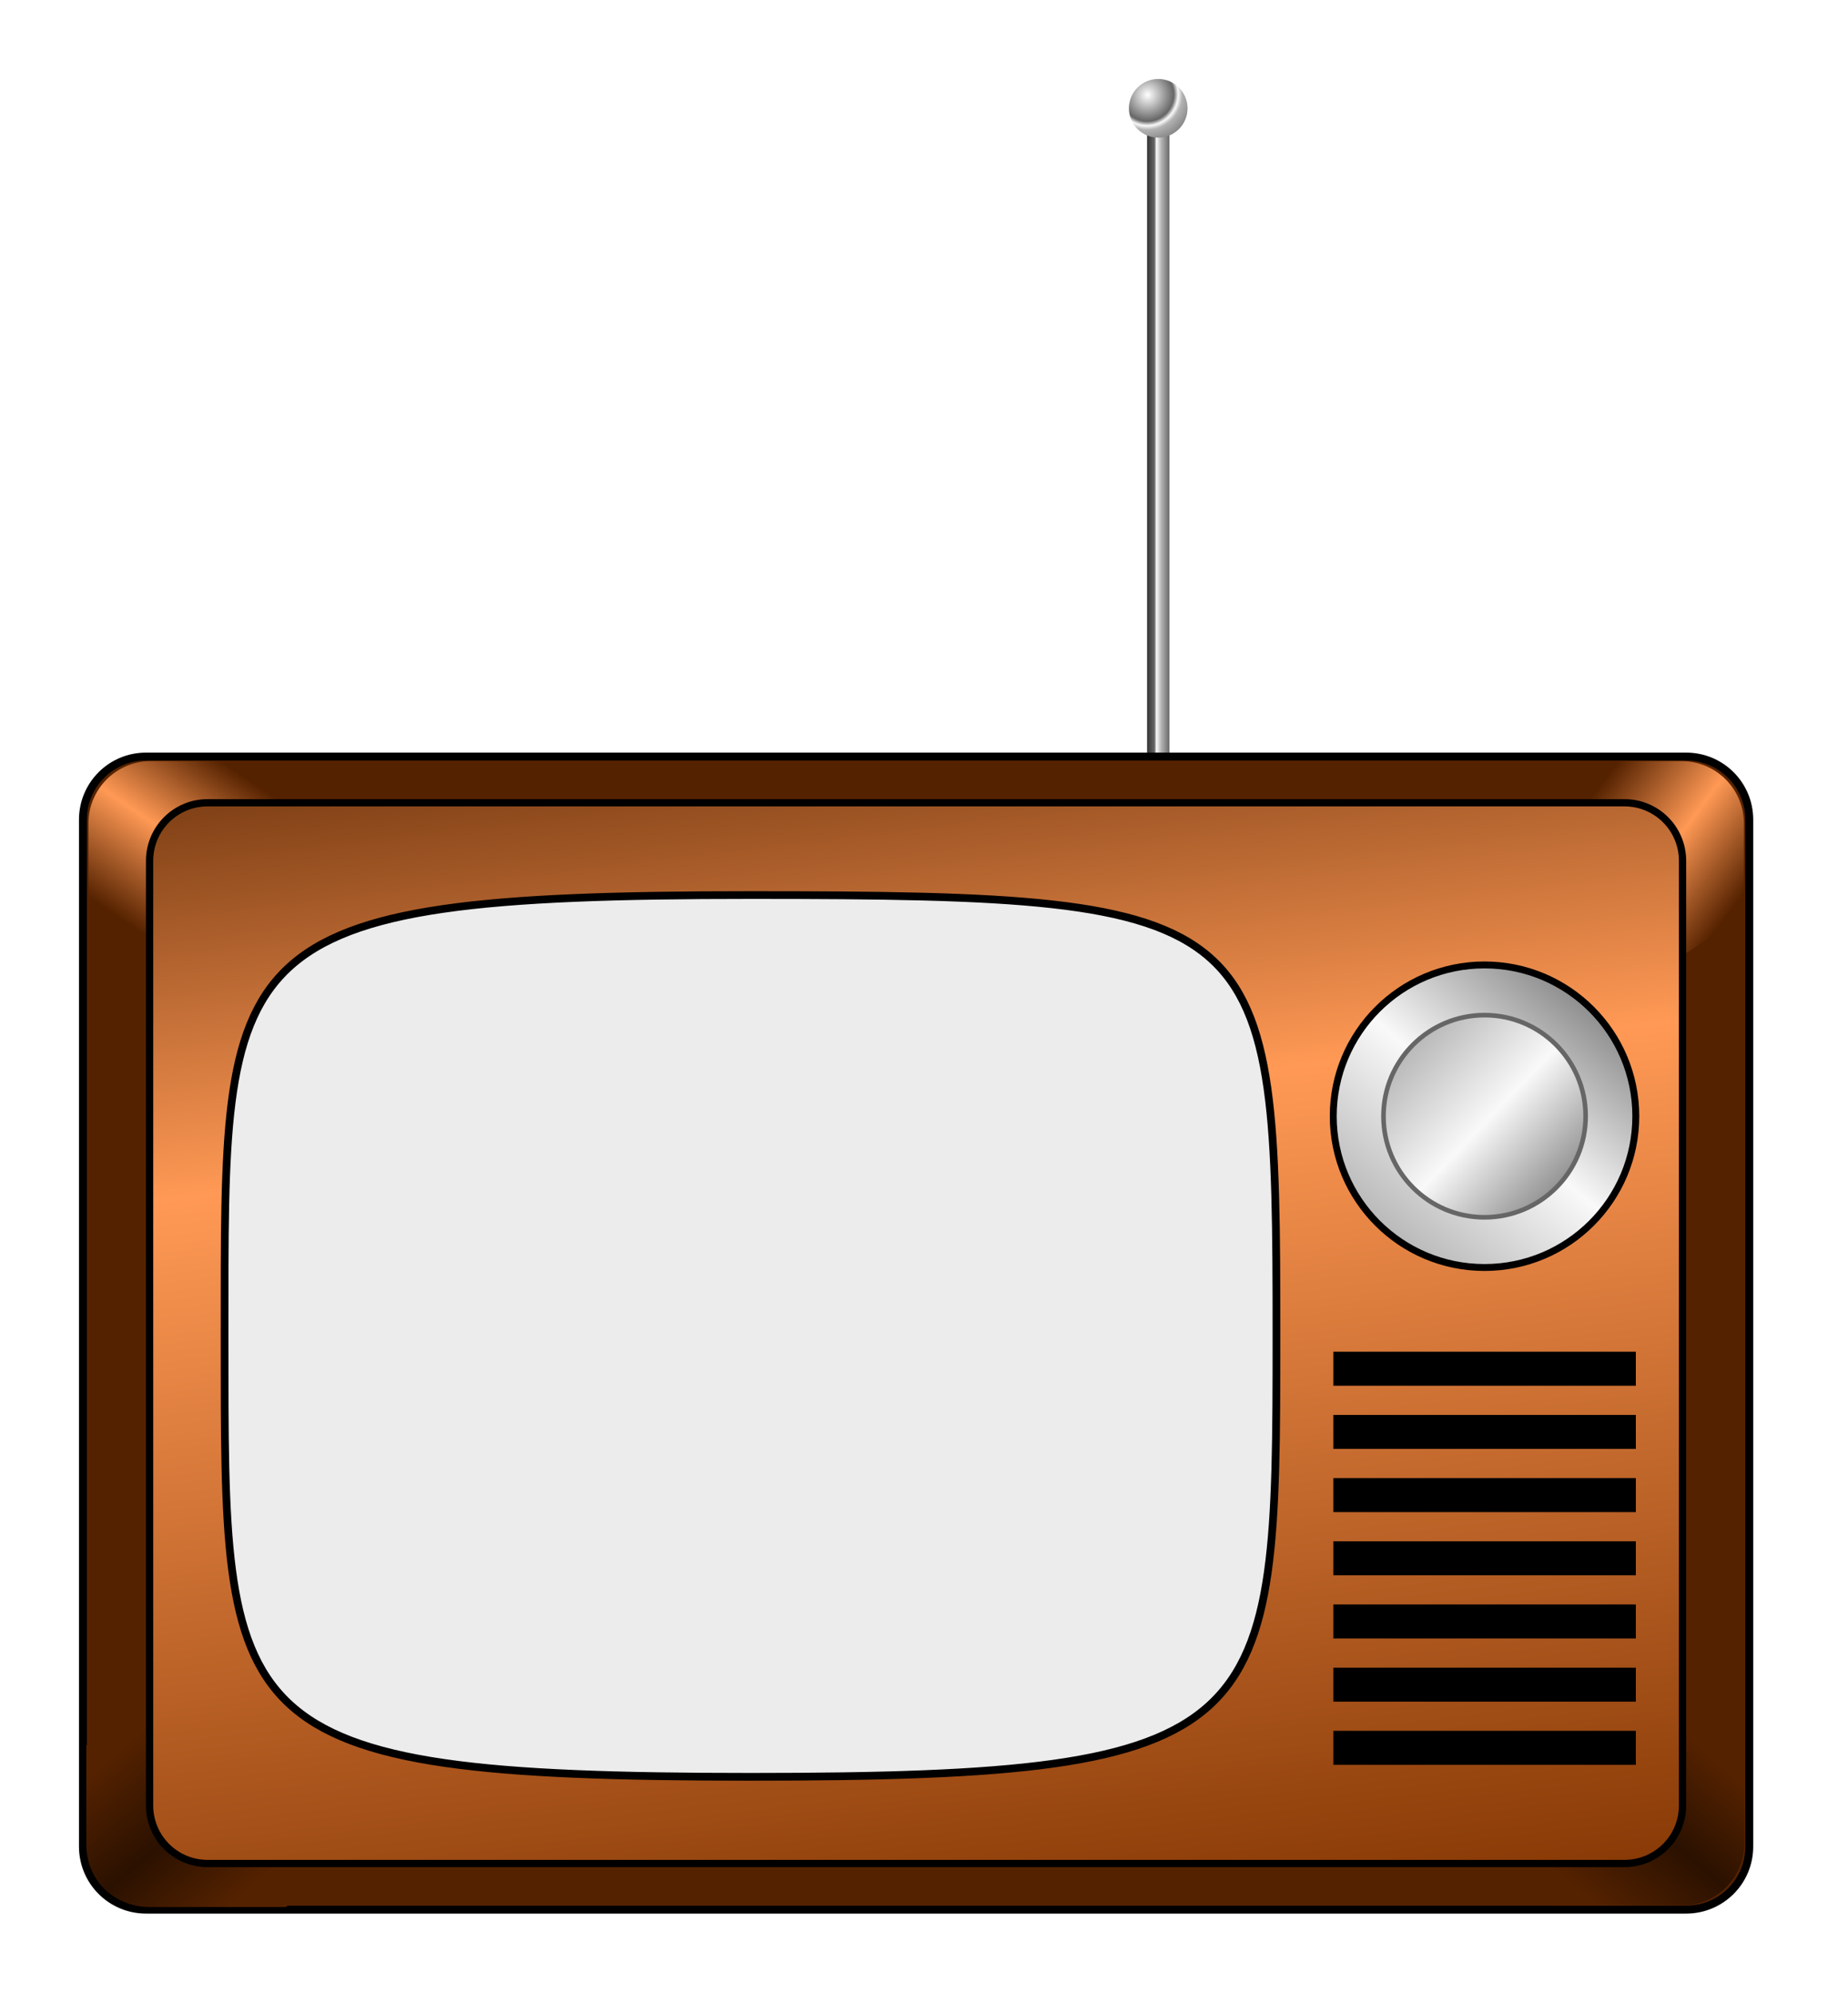 <?xml version="1.0" encoding="UTF-8"?>
<svg version="1.1" viewBox="0 0 234 252.31" xmlns="http://www.w3.org/2000/svg" xmlns:xlink="http://www.w3.org/1999/xlink">
<defs>
<linearGradient id="f">
<stop stop-color="#fff" offset="0"/>
<stop stop-color="#666" offset=".475"/>
<stop stop-color="#f9f9f9" offset=".554"/>
<stop stop-color="#b3b3b3" offset=".63"/>
<stop stop-color="#666" offset="1"/>
</linearGradient>
<linearGradient id="g">
<stop stop-color="#333" offset="0"/>
<stop stop-color="#666" offset=".323"/>
<stop stop-color="#f9f9f9" offset=".415"/>
<stop stop-color="#b3b3b3" offset=".63"/>
<stop stop-color="#666" offset="1"/>
</linearGradient>
<linearGradient id="c">
<stop stop-color="#520" offset="0"/>
<stop stop-color="#2b1100" offset=".521"/>
<stop stop-color="#520" offset="1"/>
</linearGradient>
<linearGradient id="d">
<stop stop-color="#520" offset="0"/>
<stop stop-color="#f95" offset=".521"/>
<stop stop-color="#520" offset="1"/>
</linearGradient>
<linearGradient id="e">
<stop stop-color="#b3b3b3" offset="0"/>
<stop stop-color="#f9f9f9" offset=".499"/>
<stop stop-color="#808080" offset="1"/>
</linearGradient>
<linearGradient id="n" x1="331" x2="352.12" y1="363.24" y2="383.36" gradientTransform="translate(-4.992 12.364)" gradientUnits="userSpaceOnUse" xlink:href="#e"/>
<linearGradient id="m" x1="324.2" x2="355.67" y1="391.07" y2="354.03" gradientTransform="matrix(.874 0 0 .874 37.96 59.488)" gradientUnits="userSpaceOnUse" xlink:href="#e"/>
<linearGradient id="l" x1="160.87" x2="174.3" y1="359.75" y2="339.95" gradientTransform="matrix(.988 0 0 .988 2.555 4.58)" gradientUnits="userSpaceOnUse" xlink:href="#d"/>
<linearGradient id="k" x1="350.37" x2="368.76" y1="343.49" y2="357.28" gradientTransform="matrix(.989 0 0 .989 3.519 4.43)" gradientUnits="userSpaceOnUse" xlink:href="#d"/>
<linearGradient id="j" x1="346.84" x2="362.75" y1="483.85" y2="465.46" gradientTransform="matrix(.989 0 0 .989 3.284 4.63)" gradientUnits="userSpaceOnUse" xlink:href="#c"/>
<linearGradient id="i" x1="162.63" x2="178.54" y1="465.46" y2="484.2" gradientTransform="matrix(.993 0 0 .993 1.609 3.267)" gradientUnits="userSpaceOnUse" xlink:href="#c"/>
<linearGradient id="h" x1="161" x2="140" y1="510.86" y2="333.36" gradientUnits="userSpaceOnUse">
<stop stop-color="#803300" offset="0"/>
<stop stop-color="#f95" offset=".631"/>
<stop stop-color="#520" offset="1"/>
</linearGradient>
<linearGradient id="b" x1="292.04" x2="294.91" y1="292" y2="292" gradientUnits="userSpaceOnUse" xlink:href="#g"/>
<radialGradient id="a" cx="292.58" cy="245.99" r="3.712" gradientTransform="matrix(1.492 1.13 -1.15 1.518 138.64 -457.69)" gradientUnits="userSpaceOnUse" xlink:href="#f"/>
</defs>
<g transform="translate(-8.5 -5.569)">
<g transform="translate(-139,-239)" fill-rule="evenodd">
<g>
<g transform="translate(.707 8.839)">
<rect x="292.04" y="251.92" width="2.828" height="103.24" fill="url(#b)"/>
<path transform="translate(-.177 1.414)" d="m297.34 248.03c0 2.05-1.662 3.712-3.712 3.712s-3.712-1.662-3.712-3.712c0-2.05 1.662-3.712 3.712-3.712s3.712 1.662 3.712 3.712z" fill="url(#a)"/>
</g>
<g transform="matrix(.707 .707 -.707 .707 336.67 -102.79)">
<rect x="292.04" y="251.92" width="2.828" height="103.24" fill="url(#b)"/>
<path transform="translate(-.177 1.414)" d="m297.34 248.03c0 2.05-1.662 3.712-3.712 3.712s-3.712-1.662-3.712-3.712c0-2.05 1.662-3.712 3.712-3.712s3.712 1.662 3.712 3.712z" fill="url(#a)"/>
</g>
</g>
<path d="m166 340.36h195c4.432 0 8 3.568 8 8v130c0 4.432-3.568 8-8 8h-195c-4.432 0-8-3.568-8-8v-130c0-4.432 3.568-8 8-8z" fill="#520" stroke="#000" stroke-width="1px"/>
<path d="m349.51 340.94-39.854 26.044c6.552 6.434 11.767 14.222 15.231 22.893l43.438-29.597v-11.431c0-4.382-3.527-7.909-7.909-7.909h-10.906z" fill="url(#k)"/>
<path d="m166.6 340.94c-4.38 0-7.906 3.526-7.906 7.906v10.654l41.875 28.534c3.706-8.534 9.147-16.151 15.873-22.389l-37.829-24.705h-12.013z" fill="url(#l)"/>
<path d="m325.99 437.06c-3.359 9.675-8.881 18.339-15.985 25.415l34.32 23.375h16.14c4.385 0 7.915-3.53 7.915-7.915v-13.171l-42.39-27.703z" fill="url(#j)"/>
<path d="m199.31 438.88-40.881 26.706v12.5c0 4.399 3.541 7.941 7.94 7.941h17.308l32.444-22.084c-7.353-6.909-13.163-15.456-16.811-25.062z" fill="url(#i)"/>
<path d="m173.8 346.21h179.39c4.077 0 7.36 3.282 7.36 7.36v119.59c0 4.077-3.282 7.36-7.36 7.36h-179.39c-4.077 0-7.36-3.282-7.36-7.36v-119.59c0-4.077 3.282-7.36 7.36-7.36z" fill="url(#h)" stroke="#000" stroke-width=".92px"/>
<path d="m309.13 413.72c0 50.221-0.384 55.823-66.596 55.823-67.25 0-66.596-6.295-66.596-55.823s-1-55.823 66.596-55.823c65.874 0 66.596 2.14 66.596 55.823z" fill="#ececec" stroke="#000" stroke-width=".979px"/>
<path d="m316.33 415.72h38.306v4.306h-38.306z"/>
<path d="m316.33 423.72h38.306v4.306h-38.306z"/>
<path d="m316.33 431.72h38.306v4.306h-38.306z"/>
<path d="m316.33 439.72h38.306v4.306h-38.306z"/>
<path d="m316.33 447.72h38.306v4.306h-38.306z"/>
<path d="m316.33 455.72h38.306v4.306h-38.306z"/>
<path d="m316.33 463.72h38.306v4.306h-38.306z"/>
<path d="m354.63 385.9c0 10.579-8.576 19.155-19.155 19.155s-19.155-8.576-19.155-19.155c0-10.579 8.576-19.155 19.155-19.155s19.155 8.576 19.155 19.155z" fill="url(#m)" stroke="#000" stroke-width=".874px"/>
<path d="m348.28 385.9c0 7.069-5.731 12.8-12.8 12.8s-12.8-5.731-12.8-12.8 5.731-12.8 12.8-12.8 12.8 5.731 12.8 12.8z" fill="url(#n)" stroke="#666" stroke-width=".584px"/>
</g>
</g>
</svg>
